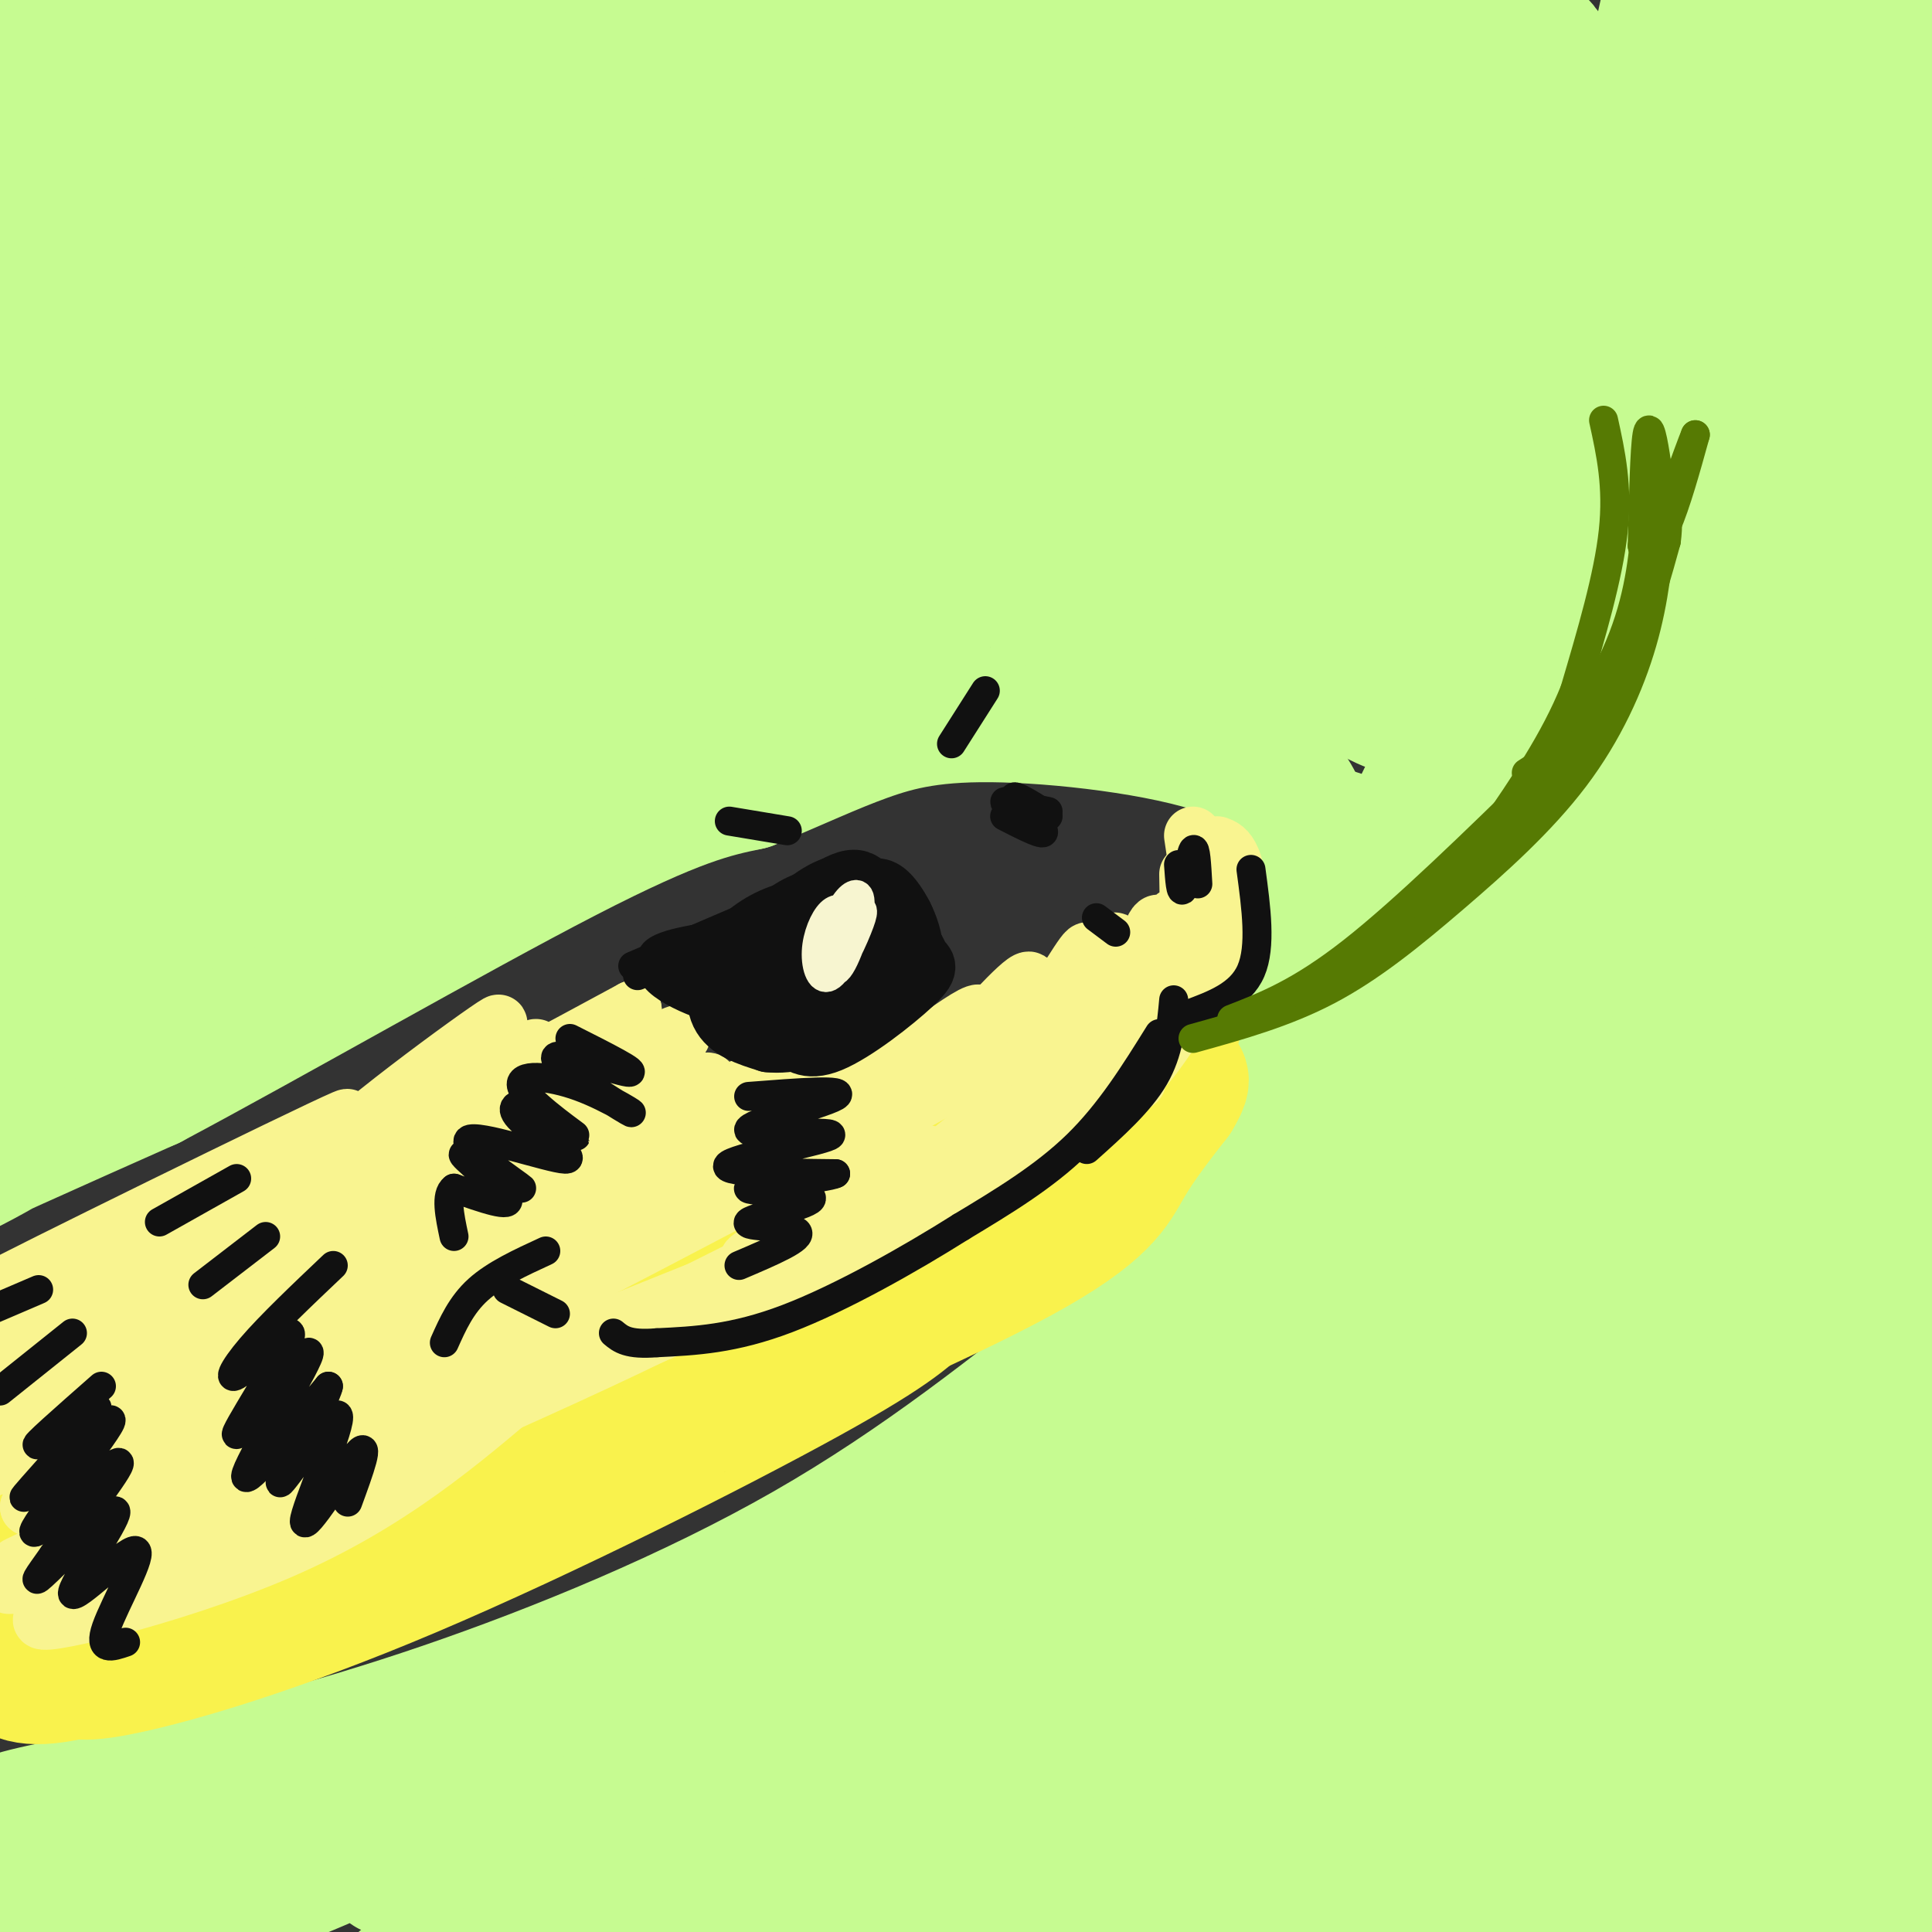 <svg viewBox='0 0 400 400' version='1.1' xmlns='http://www.w3.org/2000/svg' xmlns:xlink='http://www.w3.org/1999/xlink'><rect x="0" y="0" width="400" height="400" fill="#333333" stroke="none"/><g fill='none' stroke='#C6FB91' stroke-width='28' stroke-linecap='round' stroke-linejoin='round'><path d='M290,293c-24.375,11.395 -48.751,22.790 -82,43c-33.249,20.210 -75.373,49.234 -78,51c-2.627,1.766 34.242,-23.725 53,-37c18.758,-13.275 19.404,-14.333 53,-31c33.596,-16.667 100.140,-48.941 96,-46c-4.140,2.941 -78.965,41.098 -138,75c-59.035,33.902 -102.279,63.551 -115,70c-12.721,6.449 5.080,-10.300 44,-36c38.920,-25.700 98.960,-60.350 159,-95'/><path d='M282,287c16.466,-11.729 -21.871,6.449 -45,17c-23.129,10.551 -31.052,13.474 -61,30c-29.948,16.526 -81.923,46.655 -93,52c-11.077,5.345 18.742,-14.093 60,-35c41.258,-20.907 93.954,-43.283 71,-32c-22.954,11.283 -121.558,56.224 -168,75c-46.442,18.776 -40.721,11.388 -35,4'/><path d='M11,398c-7.269,1.252 -7.943,2.382 -9,1c-1.057,-1.382 -2.499,-5.276 -5,-7c-2.501,-1.724 -6.062,-1.276 -8,0c-1.938,1.276 -2.252,3.382 21,-4c23.252,-7.382 70.072,-24.252 88,-31c17.928,-6.748 6.964,-3.374 -4,0'/><path d='M94,357c-11.893,3.298 -39.625,11.542 -60,16c-20.375,4.458 -33.393,5.131 -32,4c1.393,-1.131 17.196,-4.065 33,-7'/><path d='M35,370c14.286,-3.274 33.500,-7.958 57,-16c23.500,-8.042 51.286,-19.440 75,-33c23.714,-13.560 43.357,-29.280 63,-45'/><path d='M230,276c24.045,-20.423 52.659,-48.981 61,-56c8.341,-7.019 -3.589,7.500 -2,8c1.589,0.500 16.697,-13.019 -15,16c-31.697,29.019 -110.199,100.577 -139,127c-28.801,26.423 -7.900,7.712 13,-11'/><path d='M148,360c17.819,-13.556 55.866,-41.947 91,-62c35.134,-20.053 67.356,-31.769 95,-45c27.644,-13.231 50.712,-27.977 19,-2c-31.712,25.977 -118.204,92.675 -159,123c-40.796,30.325 -35.898,24.275 6,2c41.898,-22.275 120.795,-60.777 143,-73c22.205,-12.223 -12.283,1.831 -45,17c-32.717,15.169 -63.662,31.453 -87,45c-23.338,13.547 -39.068,24.356 -57,35c-17.932,10.644 -38.064,21.121 -15,15c23.064,-6.121 89.325,-28.840 139,-43c49.675,-14.160 82.764,-19.760 80,-18c-2.764,1.760 -41.382,10.880 -80,20'/><path d='M278,374c-57.111,13.764 -159.890,38.174 -149,37c10.890,-1.174 135.448,-27.933 220,-40c84.552,-12.067 129.098,-9.442 129,-9c-0.098,0.442 -44.839,-1.300 -73,0c-28.161,1.300 -39.740,5.641 -53,9c-13.260,3.359 -28.199,5.734 -52,12c-23.801,6.266 -56.462,16.422 -45,19c11.462,2.578 67.047,-2.421 113,-8c45.953,-5.579 82.272,-11.737 94,-15c11.728,-3.263 -1.136,-3.632 -14,-4'/><path d='M448,375c-7.919,-1.050 -20.717,-1.676 -37,-1c-16.283,0.676 -36.049,2.654 -58,8c-21.951,5.346 -46.085,14.061 -49,17c-2.915,2.939 15.390,0.103 43,-7c27.610,-7.103 64.526,-18.474 75,-24c10.474,-5.526 -5.495,-5.209 -14,-6c-8.505,-0.791 -9.546,-2.690 -22,-2c-12.454,0.690 -36.321,3.969 -48,6c-11.679,2.031 -11.169,2.814 -9,-2c2.169,-4.814 5.998,-15.224 33,-41c27.002,-25.776 77.176,-66.919 69,-62c-8.176,4.919 -74.701,55.901 -108,83c-33.299,27.099 -33.371,30.314 -28,26c5.371,-4.314 16.186,-16.157 27,-28'/><path d='M322,342c25.884,-23.934 77.096,-69.768 81,-77c3.904,-7.232 -39.498,24.139 -65,43c-25.502,18.861 -33.104,25.211 -47,40c-13.896,14.789 -34.086,38.016 -27,33c7.086,-5.016 41.447,-38.276 71,-61c29.553,-22.724 54.298,-34.912 54,-37c-0.298,-2.088 -25.639,5.923 -64,34c-38.361,28.077 -89.740,76.220 -102,86c-12.260,9.780 14.600,-18.801 57,-58c42.400,-39.199 100.338,-89.015 120,-108c19.662,-18.985 1.046,-7.139 -12,1c-13.046,8.139 -20.523,12.569 -28,17'/><path d='M360,255c-20.563,17.615 -57.971,53.151 -66,56c-8.029,2.849 13.320,-26.990 37,-56c23.680,-29.010 49.692,-57.192 35,-44c-14.692,13.192 -70.086,67.758 -81,74c-10.914,6.242 22.653,-35.841 51,-66c28.347,-30.159 51.474,-48.393 41,-39c-10.474,9.393 -54.551,46.414 -83,73c-28.449,26.586 -41.271,42.739 -27,30c14.271,-12.739 55.636,-54.369 97,-96'/><path d='M364,187c22.712,-21.048 30.991,-25.666 9,-8c-21.991,17.666 -74.251,57.618 -90,68c-15.749,10.382 5.012,-8.807 27,-28c21.988,-19.193 45.203,-38.391 55,-44c9.797,-5.609 6.176,2.372 -4,25c-10.176,22.628 -26.908,59.904 -39,93c-12.092,33.096 -19.544,62.013 -11,46c8.544,-16.013 33.084,-76.954 46,-106c12.916,-29.046 14.208,-26.195 16,-26c1.792,0.195 4.085,-2.265 6,-3c1.915,-0.735 3.451,0.257 1,22c-2.451,21.743 -8.891,64.239 -12,89c-3.109,24.761 -2.888,31.789 -2,37c0.888,5.211 2.444,8.606 4,12'/><path d='M370,364c4.460,-33.481 13.609,-123.183 15,-125c1.391,-1.817 -4.977,84.250 -7,129c-2.023,44.750 0.301,48.185 4,6c3.699,-42.185 8.775,-129.988 13,-126c4.225,3.988 7.599,99.766 8,109c0.401,9.234 -2.171,-68.076 -5,-110c-2.829,-41.924 -5.914,-48.462 -9,-55'/><path d='M389,192c-4.987,-24.617 -12.955,-58.659 -17,-96c-4.045,-37.341 -4.168,-77.982 -2,-85c2.168,-7.018 6.628,19.586 9,57c2.372,37.414 2.656,85.637 2,78c-0.656,-7.637 -2.254,-71.133 -1,-114c1.254,-42.867 5.358,-65.105 8,-63c2.642,2.105 3.821,28.552 5,55'/><path d='M393,24c7.185,51.277 22.647,151.970 23,171c0.353,19.030 -14.404,-43.603 -21,-81c-6.596,-37.397 -5.033,-49.557 -7,-81c-1.967,-31.443 -7.465,-82.170 -12,-51c-4.535,31.170 -8.105,144.238 -10,172c-1.895,27.762 -2.113,-29.782 -5,-54c-2.887,-24.218 -8.444,-15.109 -14,-6'/><path d='M347,94c-2.333,-1.000 -1.167,-0.500 0,0'/><path d='M88,174c-39.163,27.152 -78.325,54.303 -84,58c-5.675,3.697 22.139,-16.061 28,-19c5.861,-2.939 -10.230,10.939 -24,20c-13.770,9.061 -25.220,13.303 -21,11c4.220,-2.303 24.110,-11.152 44,-20'/><path d='M31,224c24.267,-12.889 62.933,-35.111 86,-47c23.067,-11.889 30.533,-13.444 38,-15'/><path d='M155,162c10.274,-4.276 16.960,-7.466 24,-10c7.040,-2.534 14.434,-4.413 29,-4c14.566,0.413 36.305,3.118 48,8c11.695,4.882 13.348,11.941 15,19'/><path d='M271,175c4.693,0.383 8.926,-8.160 4,9c-4.926,17.160 -19.011,60.022 -10,44c9.011,-16.022 41.118,-90.929 49,-96c7.882,-5.071 -8.462,59.694 -14,85c-5.538,25.306 -0.269,11.153 5,-3'/><path d='M305,214c3.255,-5.497 8.891,-17.741 13,-36c4.109,-18.259 6.690,-42.535 4,-40c-2.690,2.535 -10.652,31.881 -14,47c-3.348,15.119 -2.084,16.010 -1,18c1.084,1.990 1.986,5.078 5,3c3.014,-2.078 8.140,-9.323 13,-28c4.860,-18.677 9.454,-48.787 9,-49c-0.454,-0.213 -5.955,29.471 -8,45c-2.045,15.529 -0.634,16.901 1,17c1.634,0.099 3.489,-1.077 5,2c1.511,3.077 2.676,10.405 7,-13c4.324,-23.405 11.807,-77.544 14,-95c2.193,-17.456 -0.903,1.772 -4,21'/><path d='M349,106c-2.581,14.204 -7.032,39.213 -8,51c-0.968,11.787 1.547,10.352 4,3c2.453,-7.352 4.843,-20.621 4,-35c-0.843,-14.379 -4.920,-29.869 -5,-55c-0.080,-25.131 3.838,-59.902 3,-66c-0.838,-6.098 -6.431,16.479 -12,47c-5.569,30.521 -11.115,68.986 -7,50c4.115,-18.986 17.890,-95.425 19,-105c1.110,-9.575 -10.445,47.712 -22,105'/><path d='M325,101c-3.553,4.134 -1.434,-38.030 -1,-60c0.434,-21.970 -0.816,-23.746 -2,-26c-1.184,-2.254 -2.300,-4.988 -4,-6c-1.700,-1.012 -3.982,-0.303 -11,17c-7.018,17.303 -18.773,51.201 -22,65c-3.227,13.799 2.073,7.500 5,4c2.927,-3.500 3.481,-4.202 6,-8c2.519,-3.798 7.004,-10.693 11,-20c3.996,-9.307 7.501,-21.027 9,-30c1.499,-8.973 0.990,-15.199 0,-21c-0.990,-5.801 -2.460,-11.178 -7,-14c-4.540,-2.822 -12.150,-3.091 -18,-4c-5.850,-0.909 -9.939,-2.460 -34,3c-24.061,5.460 -68.093,17.932 -102,28c-33.907,10.068 -57.688,17.734 -41,15c16.688,-2.734 73.844,-15.867 131,-29'/><path d='M245,15c31.993,-6.123 46.475,-6.930 28,-6c-18.475,0.930 -69.908,3.596 -119,8c-49.092,4.404 -95.845,10.546 -126,14c-30.155,3.454 -43.713,4.220 -9,-1c34.713,-5.220 117.697,-16.426 129,-22c11.303,-5.574 -49.073,-5.515 -78,-6c-28.927,-0.485 -26.403,-1.515 -45,3c-18.597,4.515 -58.313,14.576 -53,14c5.313,-0.576 55.657,-11.788 106,-23'/><path d='M78,-4c6.247,-3.254 -31.134,0.110 -52,3c-20.866,2.890 -25.216,5.306 -33,9c-7.784,3.694 -19.002,8.665 -24,13c-4.998,4.335 -3.778,8.034 -1,10c2.778,1.966 7.112,2.198 13,3c5.888,0.802 13.328,2.173 50,-3c36.672,-5.173 102.574,-16.892 133,-23c30.426,-6.108 25.375,-6.607 -5,6c-30.375,12.607 -86.075,38.320 -131,64c-44.925,25.680 -79.074,51.326 -72,50c7.074,-1.326 55.370,-29.623 111,-53c55.630,-23.377 118.593,-41.832 122,-41c3.407,0.832 -52.741,20.952 -89,37c-36.259,16.048 -52.630,28.024 -69,40'/><path d='M31,111c-35.607,25.902 -90.125,70.655 -97,78c-6.875,7.345 33.892,-22.720 65,-44c31.108,-21.280 52.557,-33.775 89,-51c36.443,-17.225 87.880,-39.180 95,-41c7.120,-1.820 -30.078,16.496 -56,31c-25.922,14.504 -40.568,25.196 -60,40c-19.432,14.804 -43.651,33.719 -61,49c-17.349,15.281 -27.828,26.927 -37,36c-9.172,9.073 -17.038,15.575 5,1c22.038,-14.575 73.979,-50.225 125,-78c51.021,-27.775 101.122,-47.675 95,-44c-6.122,3.675 -68.466,30.923 -118,64c-49.534,33.077 -86.259,71.982 -94,81c-7.741,9.018 13.503,-11.852 36,-30c22.497,-18.148 46.249,-33.574 70,-49'/><path d='M88,154c32.211,-18.683 77.738,-40.890 81,-43c3.262,-2.110 -35.742,15.878 -69,34c-33.258,18.122 -60.771,36.379 -81,51c-20.229,14.621 -33.175,25.607 -2,-2c31.175,-27.607 106.472,-93.809 129,-118c22.528,-24.191 -7.712,-6.373 -22,0c-14.288,6.373 -12.623,1.302 -40,14c-27.377,12.698 -83.797,43.165 -103,52c-19.203,8.835 -1.188,-3.962 9,-14c10.188,-10.038 12.551,-17.318 38,-38c25.449,-20.682 73.986,-54.766 76,-60c2.014,-5.234 -42.493,18.383 -87,42'/><path d='M17,72c-19.930,10.105 -26.253,14.367 -24,11c2.253,-3.367 13.084,-14.362 29,-26c15.916,-11.638 36.919,-23.920 46,-30c9.081,-6.080 6.241,-5.958 -17,6c-23.241,11.958 -66.885,35.751 -60,34c6.885,-1.751 64.297,-29.047 74,-34c9.703,-4.953 -28.304,12.435 -50,21c-21.696,8.565 -27.083,8.306 -24,5c3.083,-3.306 14.635,-9.659 29,-15c14.365,-5.341 31.541,-9.669 46,-13c14.459,-3.331 26.200,-5.666 38,-7c11.800,-1.334 23.657,-1.667 33,-1c9.343,0.667 16.171,2.333 23,4'/><path d='M160,27c5.906,2.099 9.172,5.345 13,6c3.828,0.655 8.218,-1.282 -4,15c-12.218,16.282 -41.043,50.783 -61,69c-19.957,18.217 -31.046,20.148 2,6c33.046,-14.148 110.225,-44.377 120,-46c9.775,-1.623 -47.855,25.359 -76,40c-28.145,14.641 -26.804,16.940 -27,20c-0.196,3.060 -1.929,6.882 -8,12c-6.071,5.118 -16.481,11.532 13,0c29.481,-11.532 98.852,-41.009 103,-43c4.148,-1.991 -56.926,23.505 -118,49'/><path d='M117,155c-13.436,4.405 11.973,-9.082 41,-21c29.027,-11.918 61.672,-22.266 50,-18c-11.672,4.266 -67.659,23.144 -75,25c-7.341,1.856 33.966,-13.312 54,-20c20.034,-6.688 18.795,-4.896 31,-4c12.205,0.896 37.853,0.895 50,1c12.147,0.105 10.792,0.317 16,2c5.208,1.683 16.979,4.838 8,5c-8.979,0.162 -38.708,-2.668 -48,-4c-9.292,-1.332 1.854,-1.166 13,-1'/><path d='M257,120c15.952,5.776 49.334,20.716 48,19c-1.334,-1.716 -37.382,-20.089 -42,-20c-4.618,0.089 22.193,18.640 37,28c14.807,9.360 17.608,9.530 -4,-1c-21.608,-10.530 -67.625,-31.758 -70,-32c-2.375,-0.242 38.893,20.502 54,28c15.107,7.498 4.054,1.749 -7,-4'/><path d='M273,138c-14.137,-7.816 -45.980,-25.355 -63,-32c-17.020,-6.645 -19.217,-2.394 -15,3c4.217,5.394 14.848,11.931 21,15c6.152,3.069 7.824,2.670 19,6c11.176,3.330 31.857,10.391 23,4c-8.857,-6.391 -47.252,-26.232 -40,-25c7.252,1.232 60.150,23.536 81,31c20.850,7.464 9.652,0.086 6,-3c-3.652,-3.086 0.242,-1.882 -1,-8c-1.242,-6.118 -7.621,-19.559 -14,-33'/><path d='M290,96c-5.142,-11.143 -10.996,-22.499 -14,-26c-3.004,-3.501 -3.157,0.855 -3,3c0.157,2.145 0.624,2.081 3,11c2.376,8.919 6.661,26.823 6,17c-0.661,-9.823 -6.269,-47.373 -5,-52c1.269,-4.627 9.416,23.670 14,35c4.584,11.330 5.607,5.693 8,2c2.393,-3.693 6.157,-5.444 6,-17c-0.157,-11.556 -4.235,-32.919 -5,-22c-0.765,10.919 1.781,54.120 3,70c1.219,15.880 1.109,4.440 1,-7'/><path d='M304,110c-0.763,-9.470 -3.171,-29.645 -2,-51c1.171,-21.355 5.921,-43.891 3,-46c-2.921,-2.109 -13.513,16.210 -28,31c-14.487,14.790 -32.868,26.050 -42,32c-9.132,5.950 -9.015,6.590 -4,0c5.015,-6.590 14.929,-20.411 27,-32c12.071,-11.589 26.301,-20.945 32,-26c5.699,-5.055 2.868,-5.809 -25,13c-27.868,18.809 -80.772,57.179 -79,56c1.772,-1.179 58.221,-41.908 81,-59c22.779,-17.092 11.890,-10.546 1,-4'/><path d='M268,24c-27.578,13.034 -97.024,47.618 -115,55c-17.976,7.382 15.516,-12.439 53,-30c37.484,-17.561 78.959,-32.861 62,-23c-16.959,9.861 -92.351,44.882 -104,51c-11.649,6.118 40.446,-16.668 67,-27c26.554,-10.332 27.565,-8.211 34,-8c6.435,0.211 18.292,-1.490 25,-1c6.708,0.490 8.268,3.170 10,5c1.732,1.830 3.638,2.808 -1,9c-4.638,6.192 -15.819,17.596 -27,29'/><path d='M272,84c-3.108,4.113 2.621,-0.105 4,-2c1.379,-1.895 -1.593,-1.468 -7,1c-5.407,2.468 -13.248,6.975 -10,9c3.248,2.025 17.586,1.567 21,2c3.414,0.433 -4.095,1.755 -11,0c-6.905,-1.755 -13.205,-6.588 -12,-6c1.205,0.588 9.916,6.597 10,7c0.084,0.403 -8.458,-4.798 -17,-10'/><path d='M250,85c-7.881,-3.286 -19.083,-6.500 -21,-6c-1.917,0.500 5.452,4.714 17,1c11.548,-3.714 27.274,-15.357 43,-27'/><path d='M241,89c4.215,2.655 8.431,5.310 24,8c15.569,2.690 42.493,5.416 55,8c12.507,2.584 10.599,5.026 0,3c-10.599,-2.026 -29.887,-8.521 -24,-7c5.887,1.521 36.950,11.057 40,16c3.050,4.943 -21.915,5.294 -36,7c-14.085,1.706 -17.292,4.767 -15,7c2.292,2.233 10.083,3.638 12,4c1.917,0.362 -2.042,-0.319 -6,-1'/><path d='M291,134c1.244,2.689 7.356,9.911 8,12c0.644,2.089 -4.178,-0.956 -9,-4'/><path d='M128,150c-25.500,17.048 -51.000,34.095 -41,28c10.000,-6.095 55.500,-35.333 54,-38c-1.500,-2.667 -50.000,21.238 -59,25c-9.000,3.762 21.500,-12.619 52,-29'/></g>
<g fill='none' stroke='#F9F24D' stroke-width='28' stroke-linecap='round' stroke-linejoin='round'><path d='M64,252c4.416,-3.878 8.832,-7.756 -10,1c-18.832,8.756 -60.910,30.147 -59,29c1.910,-1.147 47.810,-24.832 48,-25c0.190,-0.168 -45.331,23.182 -46,26c-0.669,2.818 43.512,-14.895 45,-14c1.488,0.895 -39.718,20.399 -51,27c-11.282,6.601 7.359,0.301 26,-6'/><path d='M17,290c20.578,-7.507 59.023,-23.274 49,-18c-10.023,5.274 -68.516,31.590 -65,32c3.516,0.410 69.039,-25.086 77,-26c7.961,-0.914 -41.639,22.755 -63,33c-21.361,10.245 -14.482,7.066 10,-2c24.482,-9.066 66.566,-24.019 79,-29c12.434,-4.981 -4.783,0.009 -22,5'/><path d='M82,285c8.607,-5.702 41.125,-22.458 62,-31c20.875,-8.542 30.107,-8.869 38,-12c7.893,-3.131 14.446,-9.065 21,-15'/><path d='M126,289c-32.325,15.063 -64.650,30.127 -65,32c-0.350,1.873 31.275,-9.444 24,-6c-7.275,3.444 -53.449,21.650 -61,25c-7.551,3.350 23.521,-8.155 33,-11c9.479,-2.845 -2.634,2.969 -15,8c-12.366,5.031 -24.983,9.277 -32,10c-7.017,0.723 -8.433,-2.079 -7,-3c1.433,-0.921 5.717,0.040 10,1'/><path d='M13,345c2.148,0.781 2.517,2.235 13,0c10.483,-2.235 31.079,-8.158 59,-20c27.921,-11.842 63.167,-29.604 82,-40c18.833,-10.396 21.254,-13.426 25,-17c3.746,-3.574 8.816,-7.693 -2,-2c-10.816,5.693 -37.519,21.198 -44,25c-6.481,3.802 7.259,-4.099 21,-12'/><path d='M167,279c14.601,-7.496 40.603,-20.235 36,-18c-4.603,2.235 -39.811,19.444 -41,21c-1.189,1.556 31.641,-12.543 49,-22c17.359,-9.457 19.245,-14.274 22,-19c2.755,-4.726 6.377,-9.363 10,-14'/><path d='M243,227c2.029,-3.286 2.102,-4.502 0,-3c-2.102,1.502 -6.378,5.722 -7,5c-0.622,-0.722 2.409,-6.387 1,-9c-1.409,-2.613 -7.260,-2.175 -7,-3c0.260,-0.825 6.630,-2.912 13,-5'/></g>
<g fill='none' stroke='#F9F490' stroke-width='12' stroke-linecap='round' stroke-linejoin='round'><path d='M59,239c-35.009,16.582 -70.019,33.163 -56,26c14.019,-7.163 77.066,-38.071 68,-33c-9.066,5.071 -90.244,46.122 -84,44c6.244,-2.122 99.912,-47.418 106,-48c6.088,-0.582 -75.403,43.548 -107,61c-31.597,17.452 -13.298,8.226 5,-1'/><path d='M-9,288c13.117,-6.532 43.411,-22.363 75,-37c31.589,-14.637 64.473,-28.079 38,-13c-26.473,15.079 -112.303,58.678 -112,59c0.303,0.322 86.739,-42.635 93,-44c6.261,-1.365 -67.652,38.861 -85,49c-17.348,10.139 21.868,-9.809 49,-22c27.132,-12.191 42.181,-16.626 33,-10c-9.181,6.626 -42.590,24.313 -76,42'/><path d='M6,312c9.368,-1.772 70.787,-27.203 70,-25c-0.787,2.203 -63.780,32.040 -64,33c-0.220,0.960 62.333,-26.958 62,-27c-0.333,-0.042 -63.553,27.793 -70,31c-6.447,3.207 43.880,-18.213 57,-23c13.120,-4.787 -10.966,7.061 -15,9c-4.034,1.939 11.983,-6.030 28,-14'/><path d='M74,296c27.626,-11.603 82.693,-33.609 99,-40c16.307,-6.391 -6.144,2.833 -5,0c1.144,-2.833 25.885,-17.724 24,-17c-1.885,0.724 -30.396,17.064 -36,21c-5.604,3.936 11.698,-4.532 29,-13'/><path d='M185,247c-25.607,13.038 -104.126,52.133 -127,63c-22.874,10.867 9.896,-6.494 25,-13c15.104,-6.506 12.543,-2.156 -2,5c-14.543,7.156 -41.069,17.119 -30,12c11.069,-5.119 59.734,-25.320 91,-41c31.266,-15.680 45.133,-26.840 59,-38'/><path d='M201,235c19.270,-12.069 37.945,-23.242 42,-25c4.055,-1.758 -6.511,5.900 -11,10c-4.489,4.100 -2.901,4.642 3,-1c5.901,-5.642 16.115,-17.469 17,-19c0.885,-1.531 -7.557,7.235 -16,16'/><path d='M236,216c-4.307,4.333 -7.074,7.165 -1,3c6.074,-4.165 20.989,-15.326 13,-10c-7.989,5.326 -38.884,27.139 -41,30c-2.116,2.861 24.546,-13.230 28,-15c3.454,-1.770 -16.299,10.780 -23,15c-6.701,4.220 -0.351,0.110 6,-4'/><path d='M218,235c6.250,-4.167 18.875,-12.583 17,-11c-1.875,1.583 -18.250,13.167 -43,26c-24.750,12.833 -57.875,26.917 -91,41'/><path d='M101,291c-34.511,14.378 -75.289,29.822 -91,35c-15.711,5.178 -6.356,0.089 3,-5'/><path d='M41,319c-16.541,8.435 -33.081,16.871 -25,15c8.081,-1.871 40.785,-14.048 38,-14c-2.785,0.048 -41.057,12.321 -45,15c-3.943,2.679 26.445,-4.234 49,-14c22.555,-9.766 37.278,-22.383 52,-35'/><path d='M149,226c-36.909,23.659 -73.819,47.317 -61,40c12.819,-7.317 75.366,-45.610 68,-42c-7.366,3.610 -84.644,49.122 -78,48c6.644,-1.122 97.212,-48.879 104,-51c6.788,-2.121 -70.203,41.394 -91,54c-20.797,12.606 14.602,-5.697 50,-24'/><path d='M141,251c26.750,-13.220 68.624,-34.269 56,-27c-12.624,7.269 -79.744,42.856 -105,55c-25.256,12.144 -8.646,0.847 20,-14c28.646,-14.847 69.327,-33.242 64,-31c-5.327,2.242 -56.664,25.121 -108,48'/><path d='M68,282c-16.667,5.500 -4.333,-4.750 8,-15'/><path d='M114,227c-20.679,9.862 -41.358,19.723 -37,15c4.358,-4.723 33.753,-24.031 34,-25c0.247,-0.969 -28.656,16.400 -30,15c-1.344,-1.400 24.869,-21.569 22,-20c-2.869,1.569 -34.820,24.877 -35,28c-0.180,3.123 31.410,-13.938 63,-31'/><path d='M131,209c-6.811,7.519 -55.339,41.818 -52,41c3.339,-0.818 58.546,-36.752 62,-36c3.454,0.752 -44.845,38.190 -46,41c-1.155,2.810 44.835,-29.010 51,-31c6.165,-1.990 -27.494,25.849 -31,30c-3.506,4.151 23.141,-15.385 38,-25c14.859,-9.615 17.929,-9.307 21,-9'/><path d='M174,220c5.193,-2.389 7.677,-3.862 2,2c-5.677,5.862 -19.514,19.059 -14,16c5.514,-3.059 30.379,-22.372 38,-27c7.621,-4.628 -2.004,5.431 -6,10c-3.996,4.569 -2.364,3.650 3,-2c5.364,-5.650 14.459,-16.031 16,-16c1.541,0.031 -4.474,10.475 -6,15c-1.526,4.525 1.436,3.130 6,-3c4.564,-6.130 10.729,-16.997 12,-18c1.271,-1.003 -2.351,7.856 -3,11c-0.649,3.144 1.676,0.572 4,-2'/><path d='M226,206c1.721,-3.716 4.022,-12.008 5,-11c0.978,1.008 0.631,11.314 2,11c1.369,-0.314 4.452,-11.247 6,-14c1.548,-2.753 1.559,2.674 2,3c0.441,0.326 1.311,-4.451 2,-5c0.689,-0.549 1.197,3.129 2,3c0.803,-0.129 1.902,-4.064 3,-8'/><path d='M248,185c0.333,-3.333 -0.333,-7.667 -1,-12'/><path d='M246,181c0.067,2.867 0.133,5.733 0,8c-0.133,2.267 -0.467,3.933 -6,9c-5.533,5.067 -16.267,13.533 -27,22'/><path d='M255,183c0.000,7.333 0.000,14.667 -1,19c-1.000,4.333 -3.000,5.667 -5,7'/><path d='M250,182c1.583,4.583 3.167,9.167 3,13c-0.167,3.833 -2.083,6.917 -4,10'/><path d='M250,182c1.489,2.044 2.978,4.089 3,8c0.022,3.911 -1.422,9.689 -5,15c-3.578,5.311 -9.289,10.156 -15,15'/><path d='M252,175c1.024,0.369 2.048,0.738 3,3c0.952,2.262 1.833,6.417 -1,14c-2.833,7.583 -9.381,18.595 -14,25c-4.619,6.405 -7.310,8.202 -10,10'/></g>
<g fill='none' stroke='#111111' stroke-width='12' stroke-linecap='round' stroke-linejoin='round'><path d='M174,189c-3.832,-0.306 -7.663,-0.612 -11,2c-3.337,2.612 -6.178,8.141 -5,11c1.178,2.859 6.377,3.049 10,2c3.623,-1.049 5.670,-3.335 8,-6c2.330,-2.665 4.944,-5.709 4,-8c-0.944,-2.291 -5.444,-3.831 -9,-4c-3.556,-0.169 -6.166,1.031 -10,4c-3.834,2.969 -8.893,7.707 -11,11c-2.107,3.293 -1.264,5.142 -1,7c0.264,1.858 -0.051,3.724 6,1c6.051,-2.724 18.470,-10.037 24,-14c5.530,-3.963 4.172,-4.576 3,-7c-1.172,-2.424 -2.159,-6.658 -6,-6c-3.841,0.658 -10.535,6.207 -14,11c-3.465,4.793 -3.702,8.829 -3,12c0.702,3.171 2.343,5.477 5,6c2.657,0.523 6.328,-0.739 10,-2'/><path d='M174,209c4.160,-3.025 9.561,-9.589 12,-14c2.439,-4.411 1.916,-6.671 -2,-7c-3.916,-0.329 -11.224,1.272 -16,4c-4.776,2.728 -7.019,6.583 -8,10c-0.981,3.417 -0.702,6.395 0,9c0.702,2.605 1.825,4.835 8,3c6.175,-1.835 17.402,-7.735 21,-12c3.598,-4.265 -0.434,-6.893 -3,-9c-2.566,-2.107 -3.668,-3.691 -8,-1c-4.332,2.691 -11.896,9.658 -15,14c-3.104,4.342 -1.748,6.061 0,8c1.748,1.939 3.887,4.100 9,2c5.113,-2.100 13.199,-8.460 17,-12c3.801,-3.540 3.318,-4.258 1,-6c-2.318,-1.742 -6.470,-4.507 -10,-5c-3.530,-0.493 -6.437,1.288 -8,4c-1.563,2.712 -1.781,6.356 -2,10'/><path d='M170,207c1.289,2.178 5.511,2.622 8,2c2.489,-0.622 3.244,-2.311 4,-4'/><path d='M172,188c-3.101,-0.131 -6.202,-0.262 -10,1c-3.798,1.262 -8.292,3.917 -11,8c-2.708,4.083 -3.631,9.595 -2,13c1.631,3.405 5.815,4.702 10,6'/><path d='M159,216c4.561,0.533 10.965,-1.136 17,-4c6.035,-2.864 11.702,-6.925 13,-12c1.298,-5.075 -1.772,-11.164 -4,-14c-2.228,-2.836 -3.614,-2.418 -5,-2'/><path d='M180,184c-2.111,-0.844 -4.889,-1.956 -9,0c-4.111,1.956 -9.556,6.978 -15,12'/></g>
<g fill='none' stroke='#111111' stroke-width='6' stroke-linecap='round' stroke-linejoin='round'><path d='M132,202c12.750,-5.417 25.500,-10.833 26,-11c0.500,-0.167 -11.250,4.917 -23,10'/><path d='M135,201c0.422,3.822 12.978,8.378 15,8c2.022,-0.378 -6.489,-5.689 -15,-11'/><path d='M135,198c0.667,-2.667 9.833,-3.833 19,-5'/><path d='M131,200c0.000,0.000 28.000,-12.000 28,-12'/><path d='M246,210c5.417,-2.000 10.833,-4.000 13,-9c2.167,-5.000 1.083,-13.000 0,-21'/><path d='M243,207c-0.500,5.417 -1.000,10.833 -4,16c-3.000,5.167 -8.500,10.083 -14,15'/><path d='M240,214c-5.083,8.167 -10.167,16.333 -17,23c-6.833,6.667 -15.417,11.833 -24,17'/><path d='M199,254c-10.533,6.644 -24.867,14.756 -36,19c-11.133,4.244 -19.067,4.622 -27,5'/><path d='M136,278c-6.000,0.500 -7.500,-0.750 -9,-2'/><path d='M105,267c0.000,0.000 10.000,5.000 10,5'/><path d='M113,259c-5.250,2.417 -10.500,4.833 -14,8c-3.500,3.167 -5.250,7.083 -7,11'/><path d='M155,227c10.364,-0.807 20.727,-1.614 18,0c-2.727,1.614 -18.545,5.649 -18,7c0.545,1.351 17.455,0.018 17,1c-0.455,0.982 -18.273,4.281 -21,6c-2.727,1.719 9.636,1.860 22,2'/><path d='M173,243c-1.726,0.946 -17.043,2.312 -18,3c-0.957,0.688 12.444,0.700 13,2c0.556,1.300 -11.735,3.888 -13,5c-1.265,1.112 8.496,0.746 10,2c1.504,1.254 -5.248,4.127 -12,7'/><path d='M118,215c7.274,3.666 14.547,7.333 12,7c-2.547,-0.333 -14.915,-4.664 -15,-3c-0.085,1.664 12.113,9.324 15,11c2.887,1.676 -3.535,-2.633 -10,-5c-6.465,-2.367 -12.971,-2.791 -12,0c0.971,2.791 9.420,8.797 11,10c1.580,1.203 -3.710,-2.399 -9,-6'/><path d='M110,229c-2.782,-0.854 -5.237,0.011 -2,3c3.237,2.989 12.167,8.101 9,8c-3.167,-0.101 -18.432,-5.414 -20,-4c-1.568,1.414 10.559,9.554 11,10c0.441,0.446 -10.804,-6.803 -12,-7c-1.196,-0.197 7.658,6.658 9,9c1.342,2.342 -4.829,0.171 -11,-2'/><path d='M94,246c-1.833,1.333 -0.917,5.667 0,10'/><path d='M69,262c-6.524,6.190 -13.047,12.381 -17,17c-3.953,4.619 -5.334,7.667 -2,5c3.334,-2.667 11.385,-11.049 10,-7c-1.385,4.049 -12.206,20.529 -11,20c1.206,-0.529 14.440,-18.065 15,-17c0.560,1.065 -11.554,20.733 -13,25c-1.446,4.267 7.777,-6.866 17,-18'/><path d='M68,287c-0.526,3.021 -10.340,19.572 -10,20c0.340,0.428 10.833,-15.267 12,-14c1.167,1.267 -6.994,19.495 -7,22c-0.006,2.505 8.141,-10.713 11,-14c2.859,-3.287 0.429,3.356 -2,10'/><path d='M21,287c-7.501,6.601 -15.002,13.202 -13,12c2.002,-1.202 13.507,-10.207 12,-7c-1.507,3.207 -16.025,18.627 -15,18c1.025,-0.627 17.594,-17.302 18,-16c0.406,1.302 -15.352,20.581 -16,23c-0.648,2.419 13.815,-12.023 17,-14c3.185,-1.977 -4.907,8.512 -13,19'/><path d='M11,322c-3.298,4.680 -5.043,6.881 -1,3c4.043,-3.881 13.873,-13.844 14,-12c0.127,1.844 -9.451,15.494 -9,17c0.451,1.506 10.929,-9.133 13,-9c2.071,0.133 -4.265,11.038 -6,16c-1.735,4.962 1.133,3.981 4,3'/><path d='M15,276c0.000,0.000 -15.000,12.000 -15,12'/><path d='M8,267c0.000,0.000 -14.000,6.000 -14,6'/><path d='M55,256c0.000,0.000 -13.000,10.000 -13,10'/><path d='M49,244c0.000,0.000 -16.000,9.000 -16,9'/><path d='M244,179c0.222,3.156 0.444,6.311 1,5c0.556,-1.311 1.444,-7.089 2,-8c0.556,-0.911 0.778,3.044 1,7'/><path d='M227,190c0.000,0.000 4.000,3.000 4,3'/><path d='M208,169c4.338,2.216 8.677,4.432 8,3c-0.677,-1.432 -6.369,-6.514 -6,-7c0.369,-0.486 6.800,3.622 7,4c0.200,0.378 -5.831,-2.975 -7,-3c-1.169,-0.025 2.523,3.279 4,4c1.477,0.721 0.738,-1.139 0,-3'/><path d='M214,167c-1.733,-0.778 -6.067,-1.222 -6,-1c0.067,0.222 4.533,1.111 9,2'/><path d='M151,170c0.000,0.000 12.000,2.000 12,2'/><path d='M204,143c0.000,0.000 -7.000,11.000 -7,11'/></g>
<g fill='none' stroke='#567A03' stroke-width='6' stroke-linecap='round' stroke-linejoin='round'><path d='M247,215c9.542,-2.649 19.085,-5.298 28,-10c8.915,-4.702 17.204,-11.456 26,-19c8.796,-7.544 18.099,-15.877 25,-25c6.901,-9.123 11.400,-19.035 14,-28c2.600,-8.965 3.300,-16.982 4,-25'/><path d='M344,108c-0.311,1.711 -3.089,18.489 -6,28c-2.911,9.511 -5.956,11.756 -9,14'/><path d='M329,150c-3.667,4.000 -8.333,7.000 -13,10'/><path d='M341,106c-0.667,8.250 -1.333,16.500 -5,26c-3.667,9.500 -10.333,20.250 -17,31'/><path d='M319,163c-5.222,8.644 -9.778,14.756 -14,19c-4.222,4.244 -8.111,6.622 -12,9'/><path d='M255,211c7.083,-2.750 14.167,-5.500 25,-14c10.833,-8.500 25.417,-22.750 40,-37'/><path d='M320,160c9.911,-10.822 14.689,-19.378 18,-27c3.311,-7.622 5.156,-14.311 7,-21'/><path d='M345,112c0.833,-6.167 -0.583,-11.083 -2,-16'/><path d='M343,96c-0.711,-4.844 -1.489,-8.956 -2,-6c-0.511,2.956 -0.756,12.978 -1,23'/><path d='M340,113c0.689,3.533 2.911,0.867 5,-4c2.089,-4.867 4.044,-11.933 6,-19'/><path d='M351,90c-1.000,2.333 -6.500,17.667 -12,33'/><path d='M332,87c1.500,6.833 3.000,13.667 2,23c-1.000,9.333 -4.500,21.167 -8,33'/><path d='M326,143c-4.167,10.333 -10.583,19.667 -17,29'/></g>
<g fill='none' stroke='#F7F5D0' stroke-width='6' stroke-linecap='round' stroke-linejoin='round'><path d='M176,189c-1.308,-0.671 -2.616,-1.342 -4,0c-1.384,1.342 -2.844,4.697 -3,8c-0.156,3.303 0.994,6.553 3,5c2.006,-1.553 4.870,-7.909 6,-11c1.130,-3.091 0.526,-2.915 -1,-3c-1.526,-0.085 -3.972,-0.429 -5,3c-1.028,3.429 -0.636,10.630 1,10c1.636,-0.630 4.517,-9.093 5,-13c0.483,-3.907 -1.434,-3.259 -3,-1c-1.566,2.259 -2.783,6.130 -4,10'/><path d='M171,197c0.202,1.702 2.708,0.958 4,-1c1.292,-1.958 1.369,-5.131 1,-6c-0.369,-0.869 -1.185,0.565 -2,2'/></g>
</svg>